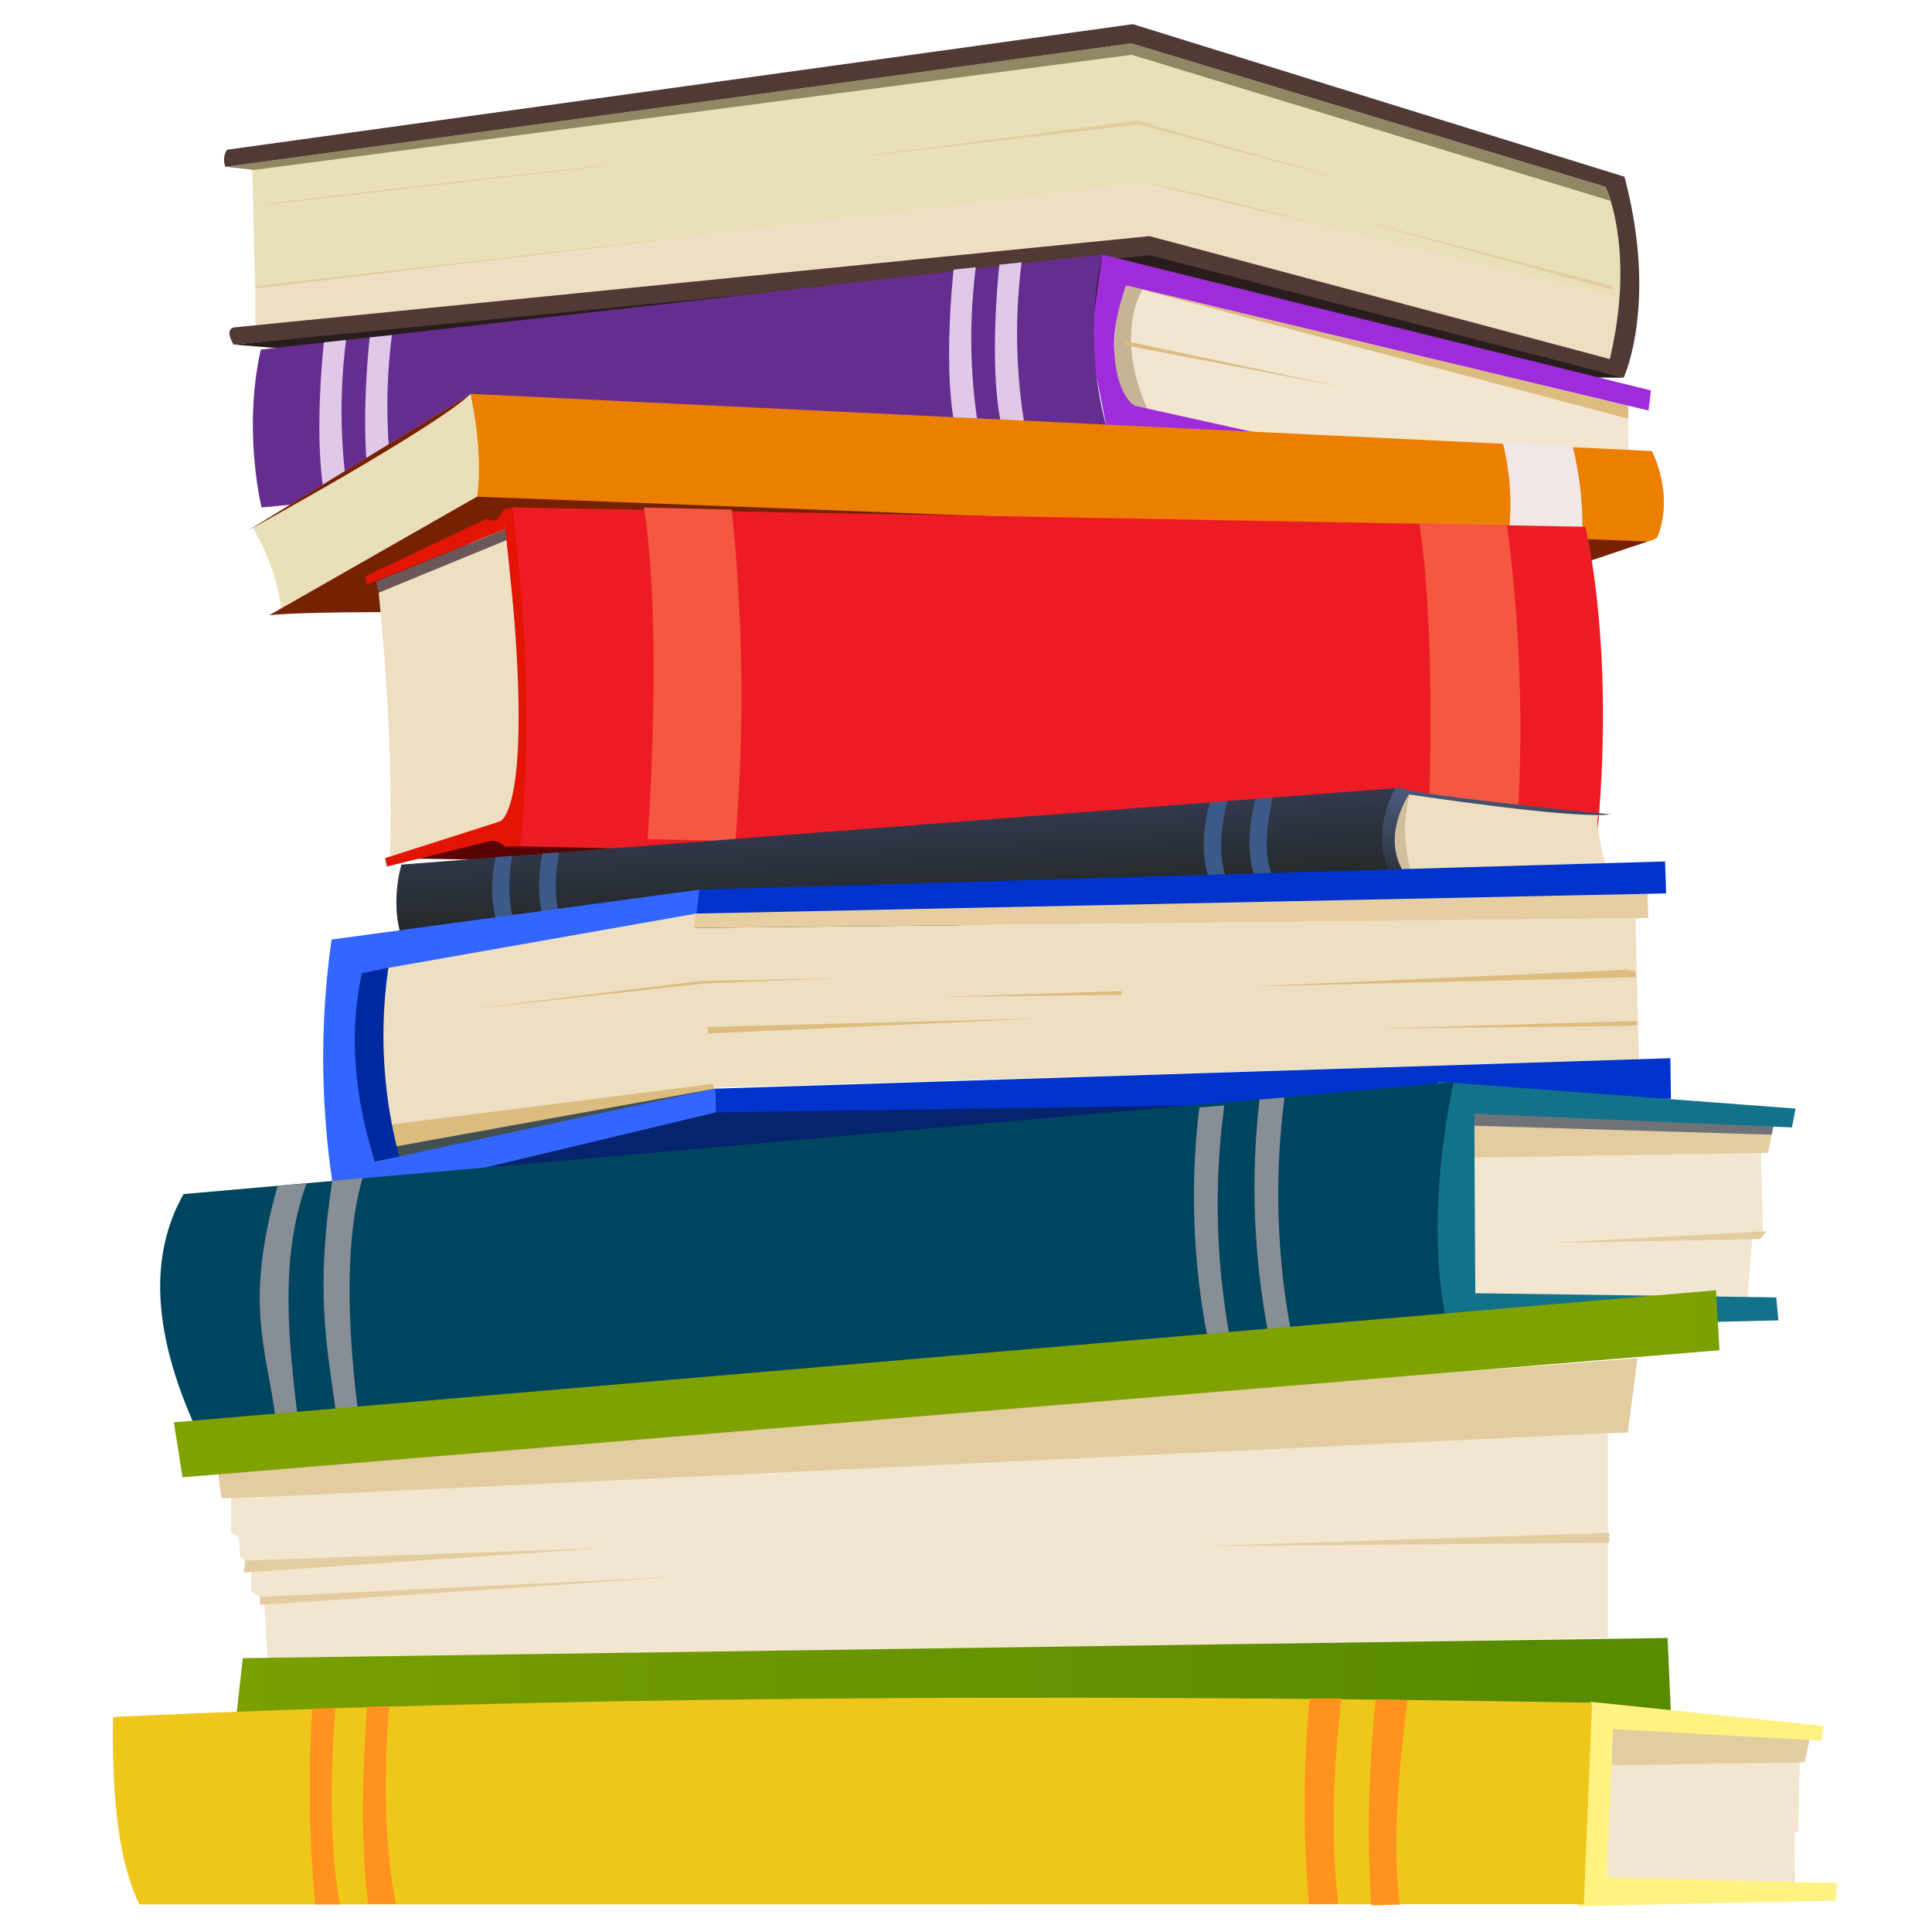 <svg id="Layer_1" data-name="Layer 1" xmlns="http://www.w3.org/2000/svg" xmlns:xlink="http://www.w3.org/1999/xlink" viewBox="0 0 400 400"><defs><style>.cls-1{fill:#e9e0b9;}.cls-2{fill:#efdfc2;}.cls-3{fill:#281d1c;}.cls-4{fill:#513936;}.cls-5{fill:#918863;}.cls-6{fill:#e3cc9f;}.cls-7{fill:#f2e6d0;}.cls-8{fill:#dcbc7f;}.cls-9{fill:#c6b497;}.cls-10{fill:#9f2cdb;}.cls-11{fill:#662d91;}.cls-12{fill:#dfc8e8;}.cls-13{fill:#ed7f00;}.cls-14{fill:#772103;}.cls-15{fill:#efe8e4;}.cls-16{fill:#590303;}.cls-17{fill:#e7cea0;}.cls-18{fill:#6b5757;}.cls-19{fill:#e21505;}.cls-20{fill:#ed1c24;}.cls-21{fill:#f45742;}.cls-22{fill:#121819;}.cls-23{fill:url(#Nouvelle_nuance_de_dégradé_4);}.cls-24{fill:url(#linear-gradient);}.cls-25{fill:#d1be9f;}.cls-26{fill:#3d5987;}.cls-27{fill:#06236d;}.cls-28{fill:#425053;}.cls-29{fill:#36f;}.cls-30{fill:#00289f;}.cls-31{fill:#03c;}.cls-32{fill:#6f7377;}.cls-33{fill:#127289;}.cls-34{fill:#00455f;}.cls-35{fill:#878e95;}.cls-36{fill:url(#Nouvelle_nuance_de_dégradé_3);}.cls-37{fill:url(#Nouvelle_nuance_de_dégradé_3-2);}.cls-38{fill:#fff280;}.cls-39{fill:#efc71b;}.cls-40{fill:#ff931e;}</style><linearGradient id="Nouvelle_nuance_de_dégradé_4" x1="184.25" y1="194.61" x2="184.25" y2="171.91" gradientTransform="translate(-8.43 8.68) rotate(-3.41)" gradientUnits="userSpaceOnUse"><stop offset="0" stop-color="#1f261f"/><stop offset="1" stop-color="#33384d"/></linearGradient><linearGradient id="linear-gradient" x1="308.63" y1="196.18" x2="308.63" y2="171.85" gradientTransform="translate(-8.43 8.68) rotate(-3.41)" gradientUnits="userSpaceOnUse"><stop offset="0" stop-color="#1f261f"/><stop offset="1" stop-color="#4d5980"/></linearGradient><linearGradient id="Nouvelle_nuance_de_dégradé_3" x1="41871.06" y1="540685.68" x2="45248.22" y2="540685.68" gradientTransform="matrix(-0.09, 0, 0, 0.01, 4080.53, -3179.87)" gradientUnits="userSpaceOnUse"><stop offset="0" stop-color="#588b00"/><stop offset="1" stop-color="#7fa200"/></linearGradient><linearGradient id="Nouvelle_nuance_de_dégradé_3-2" x1="37938.57" y1="260142.24" x2="41314.47" y2="260142.24" gradientTransform="matrix(-0.09, 0, 0, 0.01, 4048.73, -3186.32)" xlink:href="#Nouvelle_nuance_de_dégradé_3"/></defs><path class="cls-1" d="M52.82,59.34l-.64-26.13L234.23,9l98.19,29.7s5.65,4.22,3.74,23.28L231.42,39.54Z"/><polygon class="cls-2" points="52.87 67.35 52.87 59.79 236.92 37.83 336.16 61.95 333.29 74.3 236.15 54.88 52.87 67.35"/><polygon class="cls-3" points="48.35 71.34 109.69 76.38 336.16 78.2 237.65 51.28 48.35 71.34"/><path class="cls-4" d="M48.66,67.77s-2.37,0-.31,3.57L238.08,52.85,336.16,78.2s7.15-15.23.17-41.61L234.54,5,47,31a3.85,3.85,0,0,0-.31,3.57L234.23,9l98.19,29.7s6.26,12.92.87,35.63L238,48.89Z"/><polygon class="cls-5" points="46.66 34.53 234.23 8.97 332.42 38.67 333.49 41.6 234.29 11.34 52.62 35.18 46.66 34.53"/><polygon class="cls-6" points="235.83 25.77 280.9 37.95 235.42 24.98 235.83 25.77"/><polygon class="cls-6" points="333.91 59.24 276.1 44.2 333.94 60.02 333.91 59.24"/><path class="cls-6" d="M236.92,37.83l37.66,9S245.47,39.2,236.92,37.83Z"/><path class="cls-6" d="M52.41,42.71l83.16-9.55S62.27,40.89,52.41,42.71Z"/><polygon class="cls-6" points="52.87 59.79 147.64 48.42 52.9 59.24 52.87 59.79"/><polygon class="cls-6" points="235.83 25.77 174.45 32.91 235.42 24.98 235.83 25.77"/><path class="cls-7" d="M337.14,84.51a164.19,164.19,0,0,0,1.14,22.56L234.91,84l-7.21-3.19,3.56-24.65Z"/><polygon class="cls-8" points="337.12 86.7 233.11 59.12 337.06 83.99 337.12 86.7"/><path class="cls-9" d="M236.72,59.62S230.18,68.9,238,85.74l-5.51-1.45s-4.35-6.63.44-28.14Z"/><path class="cls-10" d="M341.8,80.83,228.2,52.7l-2.52,18.48,3.39,17.16,112.3,23.41-.1-4.16L234.91,84s-3.93-2-4.25-12c-.11-3.31.6-7.54,2.45-12.93L341.31,85Z"/><path class="cls-11" d="M228.2,52.7a75.22,75.22,0,0,0,.87,35.64L54.16,105.07S50.21,89.12,54,72.39Z"/><polygon class="cls-8" points="233 70.61 277.4 80.03 232.62 71.41 233 70.61"/><path class="cls-12" d="M67.06,70.88s-2.33,20.36.36,33l4.74-.49a116.16,116.16,0,0,1-.51-33Z"/><path class="cls-12" d="M76.54,69.86s-2.32,20.36.36,33l4.74-.48a116.43,116.43,0,0,1-.5-33Z"/><path class="cls-12" d="M197.44,55.82s-2.33,20.36.36,33l4.74-.49a116.16,116.16,0,0,1-.51-33Z"/><path class="cls-12" d="M206.92,54.8s-2.32,20.36.36,33l4.74-.48a116,116,0,0,1-.5-33Z"/><path class="cls-1" d="M58.41,127.46l43-24.54L97.48,81.54,52.34,109.29A43.68,43.68,0,0,1,58.41,127.46Z"/><path class="cls-13" d="M98.77,102.83s1.48-7.39-1.29-21.29L342,93.38s4.65,8.67,1.24,17.62S98.77,102.83,98.77,102.83Z"/><path class="cls-14" d="M97.48,81.54l-46,28.21S89.86,88.74,97.48,81.54Z"/><path class="cls-14" d="M55.76,127.37l43-24.54,242.38,9.28L284.89,131S78.16,124.77,55.76,127.37Z"/><path class="cls-15" d="M327.58,111.08a68.71,68.71,0,0,0-2-18.78s-13.73-.53-15.52-.87c0,0,1.15.34,1.16.59a52,52,0,0,1,1.12,18.55Z"/><polygon class="cls-16" points="79.73 177.67 286.8 181.06 329.94 180.01 107.29 170.45 79.73 177.67"/><polygon class="cls-17" points="79.24 123.13 106.05 112.66 105.46 111.59 78.39 122.72 79.24 123.13"/><path class="cls-2" d="M78.39,122.72s3.23,29.16,2.34,54.92l26.56-7.19s5.23-26.74-1.86-62.35Z"/><polygon class="cls-18" points="77.88 120.41 78.39 122.72 105.46 111.59 104.96 109.42 77.88 120.41"/><path class="cls-19" d="M104.19,105.51s1.49,13.55,3.11,30.69a124.3,124.3,0,0,1-2.75,39.11l5.37-.12s2.69-22.29-3.85-70.13Z"/><path class="cls-19" d="M104.19,105.51s-1.26,3.52-3.32,1.83l-25.25,12L76,121l29-11.61s6.07,42.17.81,61.07l-1.22,4.82a4.72,4.72,0,0,0-2.72-1.23L80.11,179.4l-.38-1.73,23.68-7.57S111.78,168.59,104.19,105.51Z"/><path class="cls-20" d="M108.91,141.39c-.26-10.46-1.26-24.35-2.84-36.33l222.14,4s6.94,27.18,1.73,70.94l-222.23-4.77S109.42,162.34,108.91,141.39Z"/><path class="cls-21" d="M151.49,105.51a367.39,367.39,0,0,1,.77,68.65l-18.16-.44s3.2-43.43-.77-68.64Z"/><path class="cls-21" d="M312,108.76a319.17,319.17,0,0,1,1.68,68.44l-18.17-.43s2.3-43.23-1.68-68.44Z"/><path class="cls-22" d="M335.85,185s-29-2.57-39.54-3L83.09,198.55S308.26,184.51,335.85,185Z"/><path class="cls-23" d="M288.88,163.18,83.11,179S79.78,189.7,85,198.06c0,0,205-15.2,206.31-13.61C291.35,184.45,286.16,177.57,288.88,163.18Z"/><path class="cls-2" d="M293.47,183.81s39.5-.14,40.31.2c0,0-4.23-14-2.73-15.27l-39.35-4.26S288.79,175.52,293.47,183.81Z"/><path class="cls-24" d="M288.88,163.18c-7.46,14.44,2.53,22.39,2.53,22.39L307,183.75l28.72.95s-17.32-2.39-42.24-.89c0,0-5.46-7.46-1.77-19.33,0,0,34.28,5.2,41.74,4.12,0,0-42.14-4.09-43.47-5.56Z"/><path class="cls-25" d="M291.7,164.48s-7.19,10.63.95,18.57l.82.76S289.15,175.91,291.7,164.48Z"/><path class="cls-26" d="M263.55,165.12s-4.22,14.81,2.75,20.5l-4.15.4s-6-6.18-2.19-20.63Z"/><path class="cls-26" d="M254.16,165.84s-4.33,14.59,2.64,20l-4.15.38s-6-6.3-2.13-20.13Z"/><path class="cls-26" d="M115.77,176.45s-3.2,14.4,4.16,19.2l-4.11.7s-6.27-5.73-3.52-19.64Z"/><path class="cls-26" d="M106.07,177.19s-3,14.56,4.4,19.43l-4.1.71s-6.54-5.77-3.81-19.86Z"/><polygon class="cls-27" points="69.53 249.13 284.07 231.84 345.95 227.49 147.6 229.49 69.53 249.13"/><polygon class="cls-2" points="143.35 192.12 140.59 192.23 141.76 225.4 339.32 219.31 338.61 190.16 336.95 190.14 143.35 192.12 143.35 192.12"/><polygon class="cls-17" points="143.32 188.14 143.35 192.12 336.95 190.14 341.26 190.06 341.06 182.89 143.32 188.14 143.32 188.14"/><polygon class="cls-8" points="143.73 213.79 145.31 214.04 215.59 210.85 143.71 212.68 143.73 213.79 143.73 213.79"/><polygon class="cls-8" points="143.85 203.69 174.38 202.48 143.78 203.15 143.85 203.69 143.85 203.69"/><polygon class="cls-8" points="232.29 205.97 232.2 205.2 193.24 206.43 232.29 205.97 232.29 205.97"/><polygon class="cls-8" points="338.59 201.12 336.89 200.77 258.77 204.24 338.63 202.34 338.59 201.12 338.59 201.12"/><polygon class="cls-8" points="337.83 212.4 339.02 212.15 338.93 211.38 284.96 212.96 337.83 212.4 337.83 212.4"/><polygon class="cls-2" points="142.99 203.02 145.54 203.05 147.54 224.41 76.2 236.37 76.64 194.67 144.21 184.85 142.99 203.02 142.99 203.02"/><polygon class="cls-8" points="148.01 225.4 147.54 224.41 77.92 233.22 77.16 243.45 145.06 226.1 148.01 225.4"/><polygon class="cls-28" points="77.36 240.44 148.01 229.22 148.01 225.4 76.88 238.28 77.36 240.44"/><path class="cls-29" d="M148.25,230.3l-.24-4.9L77.59,240.52A65.3,65.3,0,0,1,78,200.81l66.28-11.69.52-4.93L68.65,194.52a174.51,174.51,0,0,0,.88,54.61l78.72-18.83Z"/><path class="cls-30" d="M82.66,239.43a97.24,97.24,0,0,1-2.24-39.12l-5.5,1.21c-2.66,12.06-1.65,25.12,2.67,39Z"/><polygon class="cls-8" points="145.54 203.05 145.91 203.61 95.98 209.08 145.54 203.05"/><polygon class="cls-31" points="144.84 184.19 144.21 189.14 344.96 184.97 344.73 178.35 144.84 184.19 144.84 184.19"/><polygon class="cls-31" points="148.25 230.3 345.95 227.49 345.83 219.09 148.01 225.4 148.25 230.3"/><path class="cls-7" d="M361.39,273.55l-57.39.14.07-39,60.43,1.61.57,19.84-2.28.33Z"/><path class="cls-6" d="M304.91,228.1l.24,11.57,60.92-1,.75-3.9Z"/><path class="cls-32" d="M304.54,233.05l62.28,1.87.74-3.69-62.64-3.33Z"/><path class="cls-33" d="M297.62,223.94l-1.3,51.14,71.89-1.71-.46-4.76-62.31-.86-.2-37.16L371,233.42l.75-3.9Z"/><path class="cls-6" d="M321.06,257.34l44.67-2.43-1.29,1.61Z"/><path class="cls-34" d="M299.82,275.41c-3.24-14.35-2.86-31.68,1.1-51.36L38,247.22c-7.23,12.77-6.33,28.9,2.51,48.39Z"/><path class="cls-35" d="M263,278.1l4.75-.05a154.37,154.37,0,0,1-1.8-50.84l-5.18.44A160.28,160.28,0,0,0,263,278.1Z"/><path class="cls-35" d="M74.23,293c-2-15.55-3.22-35,.82-49.1l-6.26.58c-3.46,22.63-1.28,33.43.89,48.78Z"/><path class="cls-35" d="M250.37,278.7l4.55-.26a152.74,152.74,0,0,1-1.43-49.59l-5.18.45A152.83,152.83,0,0,0,250.37,278.7Z"/><path class="cls-35" d="M63.47,245l-6,.53c-6.93,24.65-2.34,33.25-.37,48.39l4.55-.26C59.86,278.3,57.72,260.69,63.47,245Z"/><path class="cls-7" d="M52.05,329.53l2.64,1.71.73,12.61,277.47-4.72v-42.4L60,309.7l-12.15.42v7.33l1.63.87.31,4.14L52,324Z"/><path class="cls-6" d="M332.89,296.73l4.13-.11,2-15.43L45,304l.88,6.21,14-.49Z"/><path class="cls-6" d="M124.3,320.55,50.77,323.1l-.27,2.47Z"/><path class="cls-6" d="M139.83,326.5l-86,4.1,0,1.66Z"/><path class="cls-36" d="M345.93,354.62l-.66-15.49-295,4.18L49,354.63Z"/><path class="cls-37" d="M356,279.55l-.73-12.41L36,294.47l1.79,11.39Z"/><path class="cls-6" d="M249.57,320.09l83.6-.66,0-2.06Z"/><path class="cls-7" d="M371.51,379.42l.81-.2.32-16.5-39.54-1.4-1.39,32.3,40-.09Z"/><path class="cls-6" d="M333.87,355.86l-.13,9.61,39.86-.6,1.17-5.2Z"/><path class="cls-38" d="M377.59,357.34l-48.33-5-2.6,42.3,53.44-1.12.27-3.64-47.7-1.19L333.92,358l43.2,2.39Z"/><path class="cls-39" d="M327.92,394.25l1.7-41.72q-175.16-3.07-305.14,2.89l-1.08.21c-.3,17.77,1.47,30.6,5.47,38.66Z"/><path class="cls-40" d="M69.45,353.59l-4.78.2a252.36,252.36,0,0,0,.6,40.5h5.09C68.48,383.82,68.21,369.93,69.45,353.59Z"/><path class="cls-40" d="M80.6,353.24l-4.62.11c-.94,13.43-1.39,27.46.21,40.84l5.76,0C79.89,383.76,79.19,369.59,80.6,353.24Z"/><path class="cls-40" d="M277.77,351.66h-6.65a239.63,239.63,0,0,0-.11,42.6l6.08-.1C275.73,383,275.65,368.93,277.77,351.66Z"/><path class="cls-40" d="M291.39,352l-6.56-.15a258.87,258.87,0,0,0-.95,42.62l6-.15C288.32,383.08,289.27,369.22,291.39,352Z"/></svg>